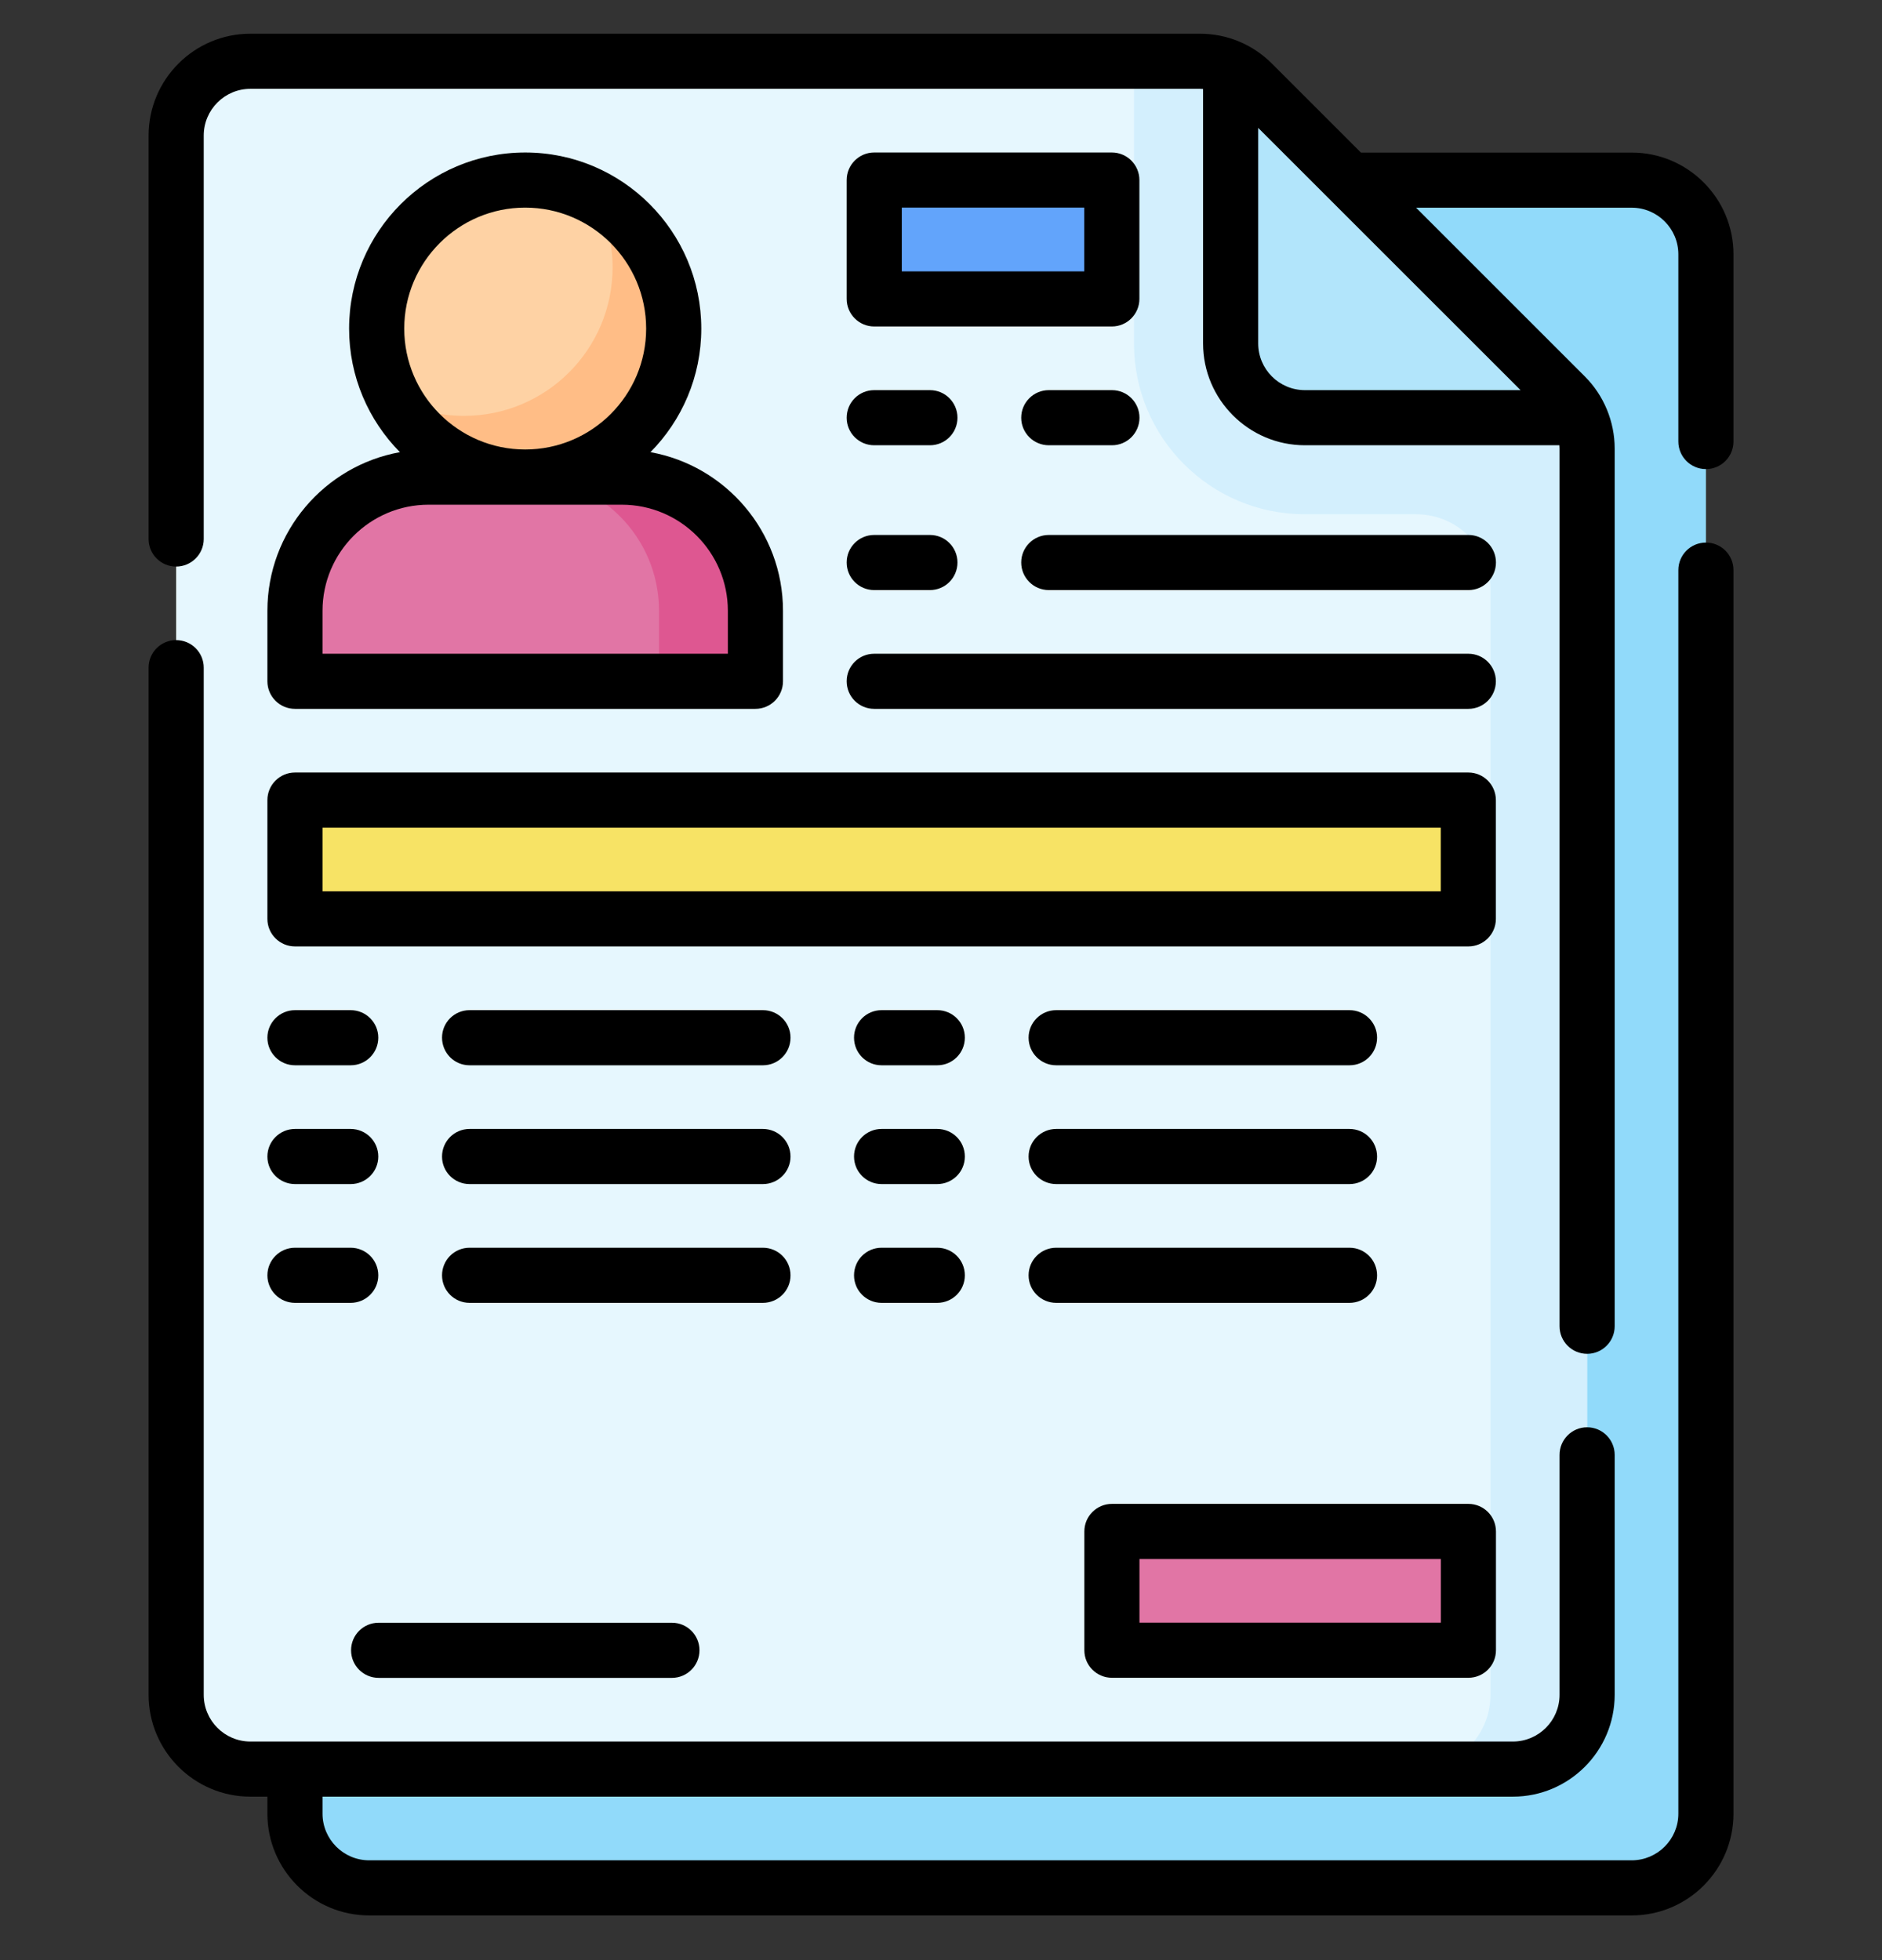 <svg width="24" height="25" viewBox="0 0 24 25" fill="none" xmlns="http://www.w3.org/2000/svg">
<rect x="0" y="0" width="24" height="25" fill="#333333" stroke="none"/>
<g clip-path="url(#clip0_37020_88363)">
<path d="M4.709 2.297C4.186 2.297 3.762 2.721 3.762 3.244V23.131C3.762 23.654 4.186 24.078 4.709 24.078H20.808C21.331 24.078 21.755 23.654 21.755 23.131V3.244C21.755 2.721 21.331 2.297 20.808 2.297H4.709Z" fill="#91DAFA"/>
<path d="M3.193 0.782H15.302C15.553 0.782 15.794 0.882 15.971 1.059L19.962 5.05C20.14 5.228 20.24 5.469 20.24 5.72V21.616C20.24 22.139 19.816 22.563 19.293 22.563H3.193C2.67 22.563 2.246 22.139 2.246 21.616V1.729C2.246 1.206 2.67 0.782 3.193 0.782Z" fill="#E6F7FE"/>
<path d="M19.96 5.05L15.97 1.059C15.792 0.881 15.551 0.782 15.3 0.782H14.461V4.38C14.461 5.583 15.436 6.559 16.639 6.559H18.06C18.583 6.559 19.007 6.983 19.007 7.506V21.616C19.007 22.139 18.583 22.563 18.06 22.563H19.291C19.814 22.563 20.238 22.139 20.238 21.616V5.72C20.238 5.469 20.138 5.228 19.96 5.05Z" fill="#D3EFFD"/>
<path d="M3.762 10.205H18.725V11.72H3.762V10.205Z" fill="#F7E365"/>
<path d="M14.18 19.533H18.725V21.048H14.18V19.533Z" fill="#E175A5"/>
<path d="M11.148 2.297H14.179V3.812H11.148V2.297Z" fill="#62A4FB"/>
<path d="M15.695 4.381C15.695 4.904 16.119 5.328 16.642 5.328H20.155C20.108 5.226 20.044 5.131 19.964 5.05L15.973 1.059C15.892 0.978 15.797 0.915 15.695 0.868V4.381Z" fill="#B2E5FB"/>
<path d="M3.762 7.79V8.689H9.633V7.79C9.633 6.848 8.87 6.085 7.929 6.085H5.466C4.525 6.085 3.762 6.848 3.762 7.79Z" fill="#E175A5"/>
<path d="M7.93 6.085H6.699C7.641 6.085 8.404 6.848 8.404 7.79V8.689H9.635V7.79C9.635 6.848 8.872 6.085 7.93 6.085Z" fill="#DE5791"/>
<path d="M6.699 6.085C7.745 6.085 8.593 5.237 8.593 4.191C8.593 3.145 7.745 2.297 6.699 2.297C5.653 2.297 4.805 3.145 4.805 4.191C4.805 5.237 5.653 6.085 6.699 6.085Z" fill="#FED2A4"/>
<path d="M7.59 2.519C7.731 2.785 7.812 3.088 7.812 3.41C7.812 4.456 6.964 5.304 5.918 5.304C5.596 5.304 5.293 5.223 5.027 5.081C5.346 5.678 5.975 6.085 6.699 6.085C7.745 6.085 8.593 5.237 8.593 4.191C8.593 3.467 8.187 2.838 7.59 2.519Z" fill="#FFBD86"/>
<path d="M20.808 1.946H17.355L16.22 0.811C15.974 0.565 15.648 0.43 15.301 0.43H3.193C2.477 0.43 1.895 1.013 1.895 1.729V6.875C1.895 7.069 2.052 7.226 2.246 7.226C2.44 7.226 2.598 7.069 2.598 6.875V1.729C2.598 1.4 2.865 1.133 3.193 1.133H15.301C15.315 1.133 15.329 1.134 15.342 1.135V4.38C15.342 5.096 15.925 5.679 16.641 5.679H19.886C19.887 5.692 19.888 5.706 19.888 5.72V16.915C19.888 17.109 20.045 17.267 20.24 17.267C20.434 17.267 20.591 17.109 20.591 16.915V5.72C20.591 5.378 20.453 5.043 20.211 4.802L18.058 2.649H20.808C21.136 2.649 21.403 2.916 21.403 3.244V5.631C21.403 5.825 21.56 5.983 21.755 5.983C21.949 5.983 22.106 5.825 22.106 5.631V3.244C22.106 2.528 21.524 1.946 20.808 1.946ZM16.045 4.38V1.631L19.391 4.976H16.641C16.312 4.976 16.045 4.709 16.045 4.38Z" fill="black"/>
<path d="M21.755 6.92C21.56 6.92 21.403 7.077 21.403 7.272V23.132C21.403 23.46 21.136 23.727 20.808 23.727H4.708C4.38 23.727 4.113 23.46 4.113 23.132V22.915H19.293C20.009 22.915 20.591 22.332 20.591 21.616V18.556C20.591 18.362 20.434 18.204 20.239 18.204C20.045 18.204 19.888 18.362 19.888 18.556V21.616C19.888 21.945 19.621 22.212 19.293 22.212H3.193C2.865 22.212 2.598 21.945 2.598 21.616V8.515C2.598 8.321 2.44 8.164 2.246 8.164C2.052 8.164 1.895 8.321 1.895 8.515V21.616C1.895 22.332 2.477 22.915 3.193 22.915H3.41V23.132C3.41 23.848 3.992 24.43 4.708 24.43H20.808C21.524 24.43 22.106 23.848 22.106 23.132V7.272C22.106 7.077 21.949 6.92 21.755 6.92Z" fill="black"/>
<path d="M3.41 11.72C3.41 11.914 3.568 12.071 3.762 12.071H18.725C18.919 12.071 19.076 11.914 19.076 11.72V10.205C19.076 10.01 18.919 9.853 18.725 9.853H3.762C3.568 9.853 3.41 10.01 3.41 10.205V11.72ZM4.113 10.556H18.373V11.368H4.113V10.556Z" fill="black"/>
<path d="M14.18 21.399H18.725C18.92 21.399 19.077 21.242 19.077 21.048V19.533C19.077 19.338 18.92 19.181 18.725 19.181H14.18C13.986 19.181 13.828 19.338 13.828 19.533V21.048C13.828 21.242 13.986 21.399 14.18 21.399ZM14.531 19.884H18.374V20.696H14.531V19.884Z" fill="black"/>
<path d="M14.179 1.945H11.148C10.954 1.945 10.797 2.103 10.797 2.297V3.812C10.797 4.006 10.954 4.164 11.148 4.164H14.179C14.373 4.164 14.53 4.006 14.53 3.812V2.297C14.53 2.103 14.373 1.945 14.179 1.945ZM13.827 3.461H11.5V2.648H13.827V3.461Z" fill="black"/>
<path d="M11.148 9.041H18.725C18.919 9.041 19.076 8.884 19.076 8.689C19.076 8.495 18.919 8.338 18.725 8.338H11.148C10.954 8.338 10.797 8.495 10.797 8.689C10.797 8.884 10.954 9.041 11.148 9.041Z" fill="black"/>
<path d="M13.375 7.526H18.726C18.92 7.526 19.077 7.369 19.077 7.174C19.077 6.98 18.92 6.823 18.726 6.823H13.375C13.181 6.823 13.023 6.98 13.023 7.174C13.023 7.369 13.181 7.526 13.375 7.526Z" fill="black"/>
<path d="M11.148 7.526H11.859C12.053 7.526 12.21 7.369 12.21 7.174C12.21 6.98 12.053 6.823 11.859 6.823H11.148C10.954 6.823 10.797 6.98 10.797 7.174C10.797 7.369 10.954 7.526 11.148 7.526Z" fill="black"/>
<path d="M11.148 5.679H11.859C12.053 5.679 12.21 5.522 12.21 5.328C12.21 5.133 12.053 4.976 11.859 4.976H11.148C10.954 4.976 10.797 5.133 10.797 5.328C10.797 5.522 10.954 5.679 11.148 5.679Z" fill="black"/>
<path d="M13.375 5.679H14.18C14.374 5.679 14.531 5.522 14.531 5.328C14.531 5.133 14.374 4.976 14.18 4.976H13.375C13.181 4.976 13.023 5.133 13.023 5.328C13.023 5.522 13.181 5.679 13.375 5.679Z" fill="black"/>
<path d="M3.762 13.587H4.472C4.666 13.587 4.824 13.43 4.824 13.235C4.824 13.041 4.666 12.884 4.472 12.884H3.762C3.568 12.884 3.41 13.041 3.41 13.235C3.41 13.43 3.568 13.587 3.762 13.587Z" fill="black"/>
<path d="M9.729 12.884H5.988C5.794 12.884 5.637 13.041 5.637 13.235C5.637 13.43 5.794 13.587 5.988 13.587H9.729C9.923 13.587 10.081 13.43 10.081 13.235C10.081 13.041 9.923 12.884 9.729 12.884Z" fill="black"/>
<path d="M3.762 15.102H4.472C4.666 15.102 4.824 14.945 4.824 14.751C4.824 14.556 4.666 14.399 4.472 14.399H3.762C3.568 14.399 3.41 14.556 3.41 14.751C3.41 14.945 3.568 15.102 3.762 15.102Z" fill="black"/>
<path d="M9.729 14.399H5.988C5.794 14.399 5.637 14.556 5.637 14.751C5.637 14.945 5.794 15.102 5.988 15.102H9.729C9.923 15.102 10.081 14.945 10.081 14.751C10.081 14.556 9.923 14.399 9.729 14.399Z" fill="black"/>
<path d="M3.762 16.617H4.472C4.666 16.617 4.824 16.46 4.824 16.266C4.824 16.071 4.666 15.914 4.472 15.914H3.762C3.568 15.914 3.41 16.071 3.41 16.266C3.41 16.46 3.568 16.617 3.762 16.617Z" fill="black"/>
<path d="M10.081 16.266C10.081 16.071 9.923 15.914 9.729 15.914H5.988C5.794 15.914 5.637 16.071 5.637 16.266C5.637 16.46 5.794 16.617 5.988 16.617H9.729C9.923 16.617 10.081 16.46 10.081 16.266Z" fill="black"/>
<path d="M4.828 20.697C4.634 20.697 4.477 20.854 4.477 21.048C4.477 21.242 4.634 21.4 4.828 21.4H8.569C8.763 21.4 8.92 21.242 8.92 21.048C8.92 20.854 8.763 20.697 8.569 20.697H4.828Z" fill="black"/>
<path d="M11.952 12.884H11.242C11.048 12.884 10.891 13.041 10.891 13.235C10.891 13.43 11.048 13.587 11.242 13.587H11.952C12.147 13.587 12.304 13.43 12.304 13.235C12.304 13.041 12.147 12.884 11.952 12.884Z" fill="black"/>
<path d="M13.469 13.587H17.209C17.404 13.587 17.561 13.43 17.561 13.235C17.561 13.041 17.404 12.884 17.209 12.884H13.469C13.275 12.884 13.117 13.041 13.117 13.235C13.117 13.43 13.275 13.587 13.469 13.587Z" fill="black"/>
<path d="M11.952 14.399H11.242C11.048 14.399 10.891 14.556 10.891 14.751C10.891 14.945 11.048 15.102 11.242 15.102H11.952C12.147 15.102 12.304 14.945 12.304 14.751C12.304 14.556 12.147 14.399 11.952 14.399Z" fill="black"/>
<path d="M13.469 15.102H17.209C17.404 15.102 17.561 14.945 17.561 14.751C17.561 14.556 17.404 14.399 17.209 14.399H13.469C13.275 14.399 13.117 14.556 13.117 14.751C13.117 14.945 13.275 15.102 13.469 15.102Z" fill="black"/>
<path d="M11.952 15.914H11.242C11.048 15.914 10.891 16.071 10.891 16.266C10.891 16.46 11.048 16.617 11.242 16.617H11.952C12.147 16.617 12.304 16.46 12.304 16.266C12.304 16.071 12.147 15.914 11.952 15.914Z" fill="black"/>
<path d="M13.469 16.617H17.209C17.404 16.617 17.561 16.46 17.561 16.266C17.561 16.071 17.404 15.914 17.209 15.914H13.469C13.275 15.914 13.117 16.071 13.117 16.266C13.117 16.46 13.275 16.617 13.469 16.617Z" fill="black"/>
<path d="M3.41 7.79V8.689C3.41 8.884 3.568 9.041 3.762 9.041H9.633C9.827 9.041 9.985 8.884 9.985 8.689V7.79C9.985 6.781 9.255 5.94 8.295 5.767C8.696 5.361 8.943 4.804 8.943 4.191C8.943 2.953 7.936 1.945 6.698 1.945C5.459 1.945 4.452 2.953 4.452 4.191C4.452 4.804 4.699 5.361 5.1 5.767C4.14 5.94 3.41 6.781 3.41 7.79ZM6.697 2.648C7.548 2.648 8.24 3.34 8.24 4.191C8.24 5.042 7.548 5.733 6.697 5.733C5.847 5.733 5.155 5.041 5.155 4.191C5.155 3.34 5.847 2.648 6.697 2.648ZM4.113 7.79C4.113 7.044 4.72 6.437 5.466 6.437H7.929C8.675 6.437 9.282 7.044 9.282 7.79V8.338H4.113V7.79Z" fill="black"/>
</g>
<defs>
<clipPath id="clip0_37020_88363">
<rect width="24" height="24" fill="white" transform="translate(0 0.43)"/>
</clipPath>
</defs>
</svg>
